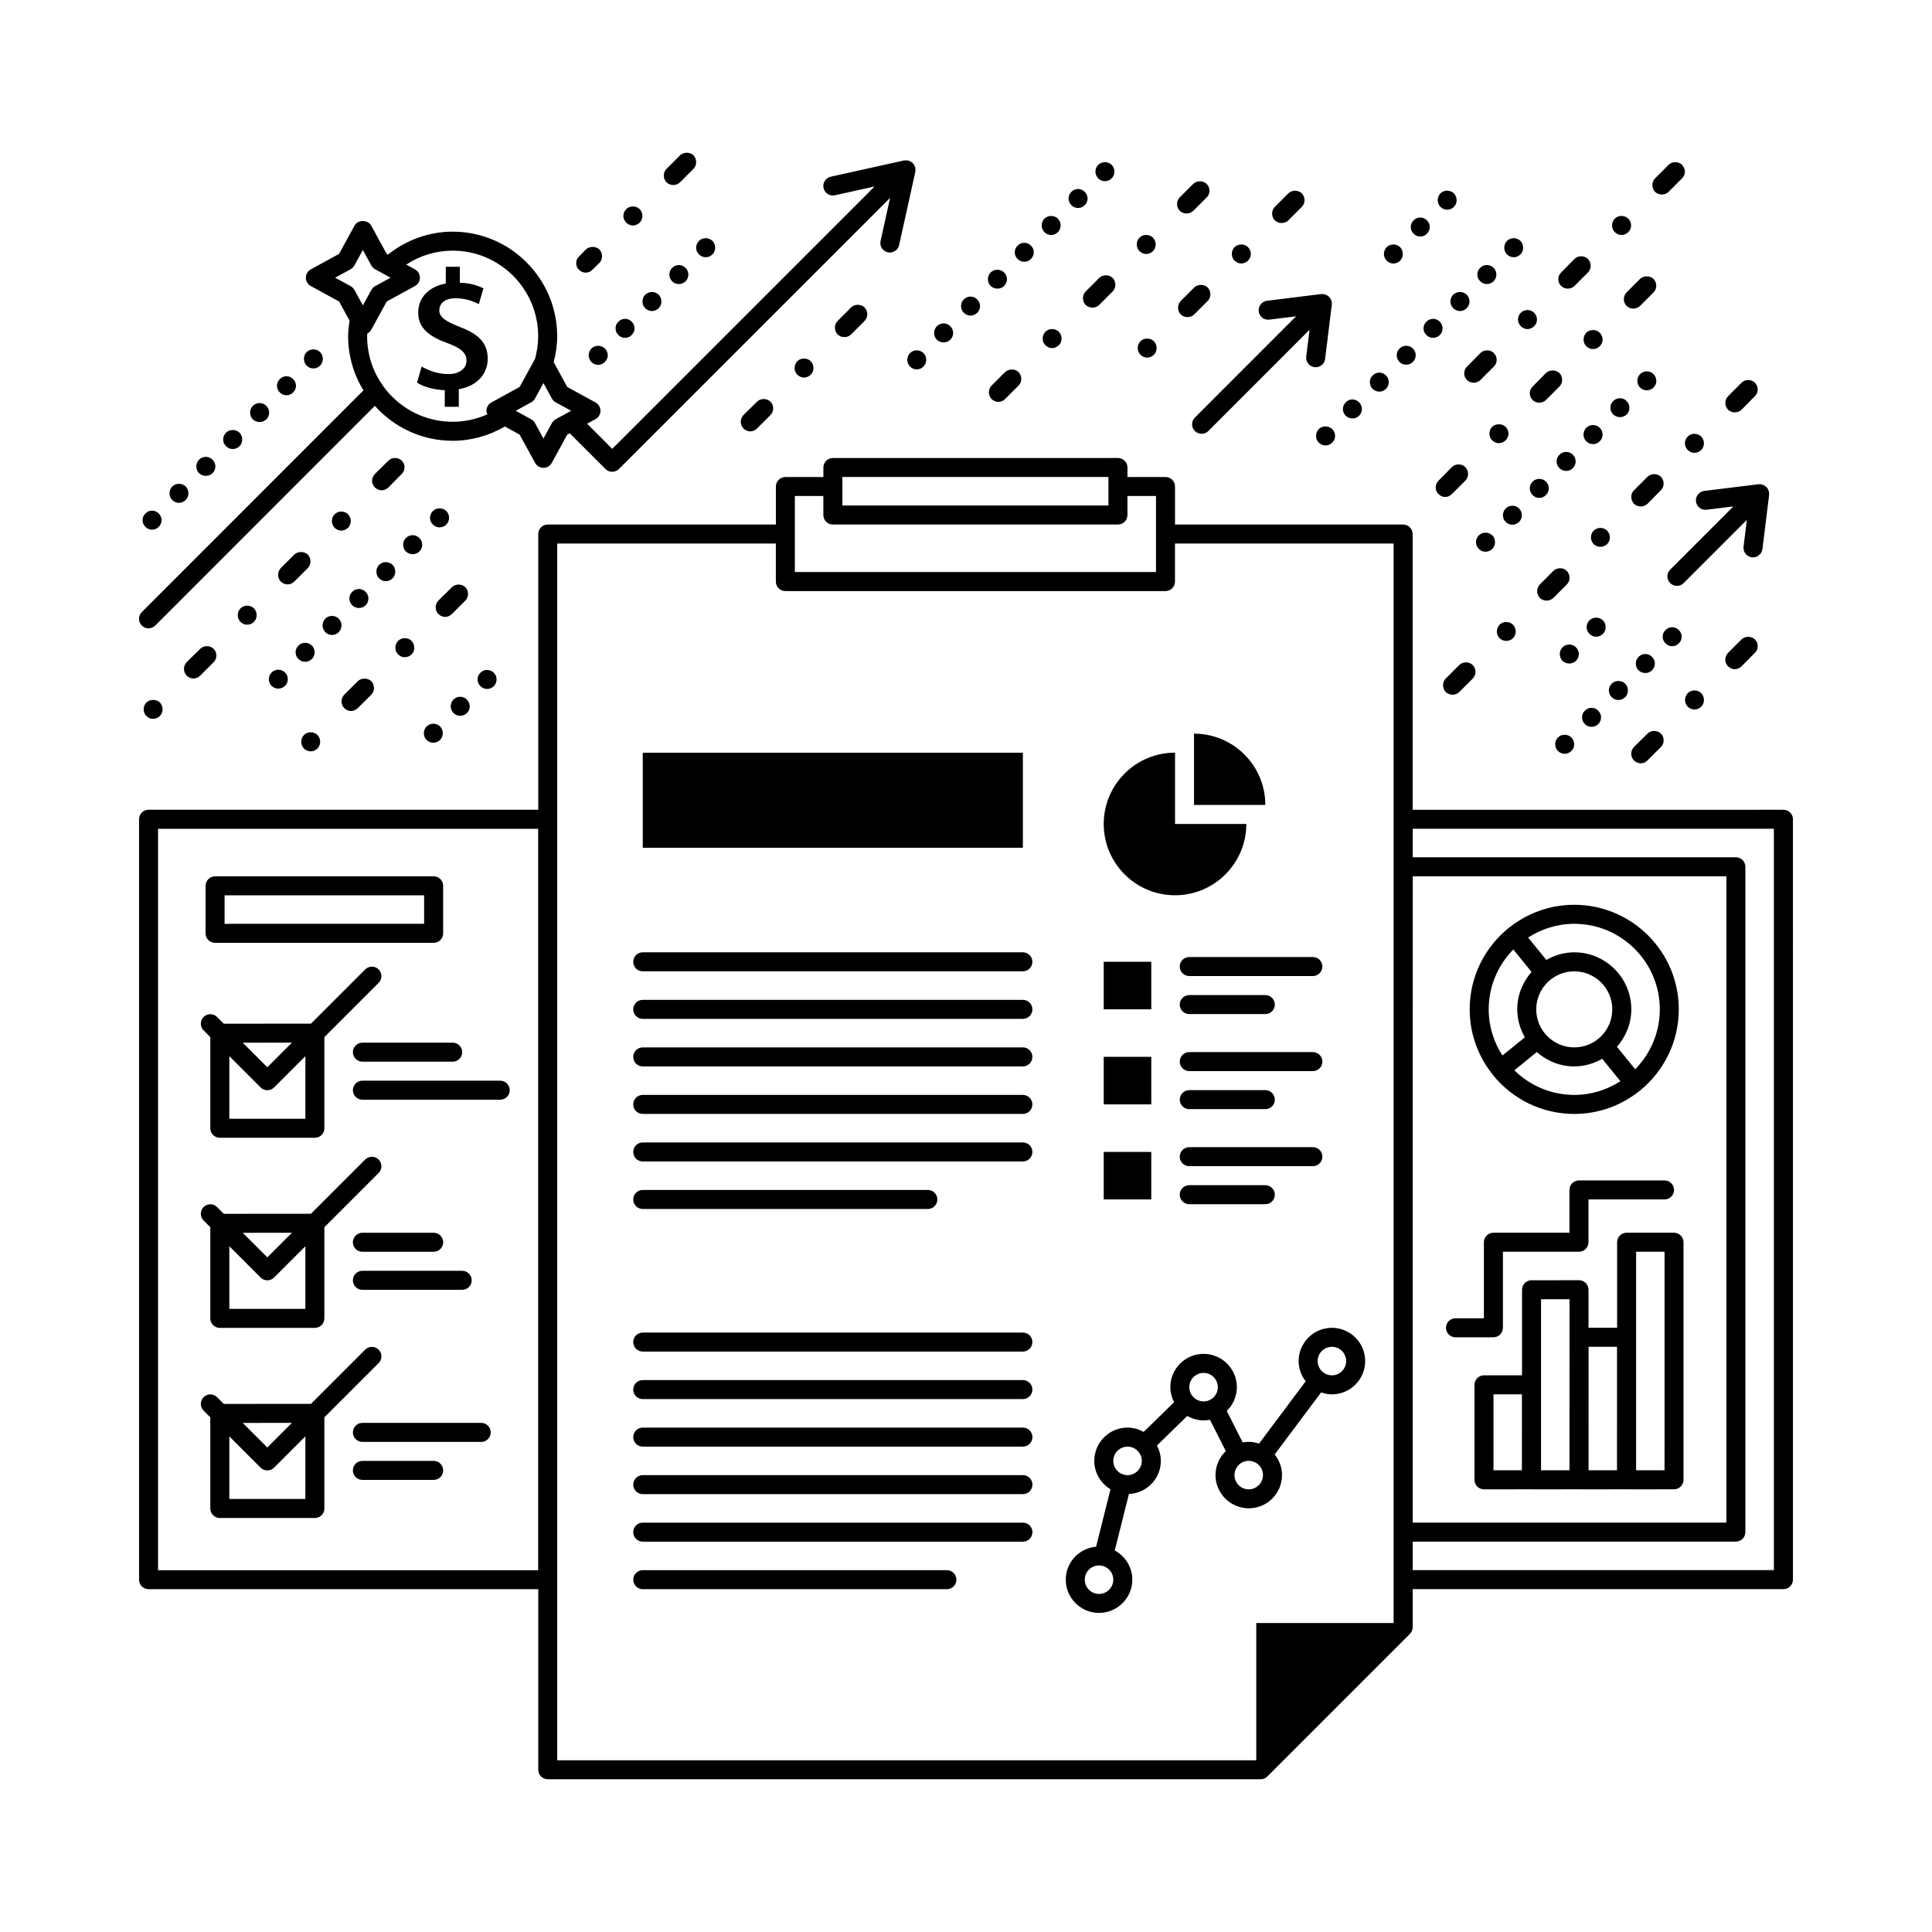 <?xml version="1.0" encoding="UTF-8"?>
<!-- Uploaded to: SVG Repo, www.svgrepo.com, Generator: SVG Repo Mixer Tools -->
<svg fill="#000000" width="800px" height="800px" version="1.1" viewBox="144 144 512 512" xmlns="http://www.w3.org/2000/svg">
 <path d="m201 393.86h57.918c1.391 0 2.519-1.129 2.519-2.519v-12.59c0-1.391-1.129-2.519-2.519-2.519l-57.918 0.004c-1.391 0-2.519 1.129-2.519 2.519v12.59c0 1.395 1.129 2.516 2.519 2.516zm2.519-12.59h52.879v7.551l-52.879 0.004zm-3.785 37.582v24.152c0 1.391 1.129 2.519 2.519 2.519h25.191c1.391 0 2.519-1.129 2.519-2.519v-24.152l14.379-14.379c0.984-0.984 0.984-2.578 0-3.562s-2.578-0.984-3.562 0l-14.367 14.367-23.109 0.012-1.785-1.785c-0.984-0.984-2.578-0.984-3.562 0s-0.984 2.578 0 3.562zm25.191 21.633h-20.152v-16.594l8.293 8.293c0.492 0.492 1.137 0.734 1.785 0.734 0.645 0 1.289-0.246 1.785-0.734l8.293-8.293zm-3.559-20.168-6.519 6.519-6.516-6.508zm18.672 10.074h36.527c1.391 0 2.519 1.129 2.519 2.519s-1.129 2.519-2.519 2.519h-36.527c-1.391 0-2.519-1.129-2.519-2.519s1.129-2.519 2.519-2.519zm0-10.074h23.93c1.391 0 2.519 1.129 2.519 2.519s-1.129 2.519-2.519 2.519h-23.93c-1.391 0-2.519-1.129-2.519-2.519s1.129-2.519 2.519-2.519zm-40.305 48.914v24.152c0 1.391 1.129 2.519 2.519 2.519h25.191c1.391 0 2.519-1.129 2.519-2.519v-24.152l14.379-14.379c0.984-0.984 0.984-2.578 0-3.562s-2.578-0.984-3.562 0l-14.367 14.367-23.109 0.012-1.785-1.785c-0.984-0.984-2.578-0.984-3.562 0s-0.984 2.578 0 3.562zm25.191 21.633h-20.152v-16.594l8.293 8.293c0.492 0.492 1.137 0.734 1.785 0.734 0.645 0 1.289-0.246 1.785-0.734l8.293-8.293zm-3.559-20.168-6.519 6.519-6.516-6.508zm16.152 2.519c0-1.391 1.129-2.519 2.519-2.519h18.895c1.391 0 2.519 1.129 2.519 2.519 0 1.391-1.129 2.519-2.519 2.519h-18.895c-1.391 0-2.519-1.121-2.519-2.519zm0 10.078c0-1.391 1.129-2.519 2.519-2.519h26.449c1.391 0 2.519 1.129 2.519 2.519 0 1.391-1.129 2.519-2.519 2.519h-26.449c-1.391 0-2.519-1.125-2.519-2.519zm-37.785 36.32v24.152c0 1.391 1.129 2.519 2.519 2.519h25.191c1.391 0 2.519-1.129 2.519-2.519v-24.152l14.379-14.379c0.984-0.984 0.984-2.578 0-3.562s-2.578-0.984-3.562 0l-14.367 14.367-23.109 0.012-1.785-1.785c-0.984-0.984-2.578-0.984-3.562 0s-0.984 2.578 0 3.562zm25.191 21.633h-20.152v-16.594l8.293 8.293c0.492 0.492 1.137 0.734 1.785 0.734 0.645 0 1.289-0.246 1.785-0.734l8.293-8.293zm-3.559-20.168-6.519 6.519-6.516-6.508zm52.68 2.519c0 1.391-1.129 2.519-2.519 2.519h-31.488c-1.391 0-2.519-1.129-2.519-2.519s1.129-2.519 2.519-2.519h31.488c1.391 0 2.519 1.129 2.519 2.519zm-12.598 10.074c0 1.391-1.129 2.519-2.519 2.519h-18.891c-1.391 0-2.519-1.129-2.519-2.519s1.129-2.519 2.519-2.519h18.895c1.391 0 2.516 1.129 2.516 2.519zm356.96-174.34c-0.473-0.473-1.113-0.734-1.785-0.734l-98.254 0.004v-73.074c0-1.391-1.129-2.519-2.519-2.519h-60.457v-10.078c0-1.391-1.129-2.519-2.519-2.519h-10.082v-2.519c0-1.391-1.129-2.519-2.519-2.519l-75.543 0.004c-1.391 0-2.519 1.129-2.519 2.519v2.519h-10.07c-1.391 0-2.519 1.129-2.519 2.519v10.078l-60.457-0.004c-1.391 0-2.519 1.129-2.519 2.519v73.066h-103.27c-1.391 0-2.519 1.129-2.519 2.519v201.52c0 1.391 1.129 2.519 2.519 2.519h103.27v47.852c0 1.391 1.129 2.519 2.519 2.519h188.91c0.672 0 1.309-0.266 1.785-0.734l37.785-37.789c0.473-0.473 0.734-1.113 0.734-1.785v-10.07l98.254-0.004c1.391 0 2.519-1.129 2.519-2.519l-0.004-201.52c0-0.672-0.266-1.309-0.738-1.777zm-331.79 200.79h-100.73v-196.48h100.73zm231.77-22.336 0.012-161.55h83.109v171.28h-83.121zm-151.15-267.38h70.512v7.559l-70.512-0.004zm-12.59 5.035h7.551v5.039c0 1.391 1.129 2.519 2.519 2.519h75.551c1.391 0 2.519-1.129 2.519-2.519v-5.039h7.562v20.152h-95.703zm-62.977 12.602h57.938v10.078c0 1.391 1.129 2.519 2.519 2.519h100.74c1.391 0 2.519-1.129 2.519-2.519v-10.078h57.938v286.08h-36.398v36.371h-185.26zm322.43 272.06-95.715 0.004v-7.559l85.637-0.004c1.391 0 2.519-1.129 2.519-2.519v-176.32c0-1.391-1.129-2.519-2.519-2.519h-85.633v-7.559l95.707-0.004zm-26.457-89.418h-12.57c-1.391 0-2.519 1.129-2.519 2.519v22.672h-7.578v-10.078c0-0.672-0.266-1.309-0.734-1.785-0.469-0.473-1.113-0.734-1.785-0.734l-12.582 0.004c-1.391 0-2.519 1.129-2.519 2.519v22.672h-10.078c-1.391 0-2.519 1.129-2.519 2.519l-0.004 25.176c0 0.672 0.266 1.309 0.734 1.785 0.469 0.473 1.113 0.734 1.785 0.734l12.57-0.004c0.012 0 0.016 0.004 0.023 0.004l12.57-0.004c0.004 0 0.016 0.004 0.023 0.004l12.574-0.004c0.004 0 0.016 0.004 0.023 0.004l12.57-0.004c1.391 0 2.519-1.129 2.519-2.519l0.004-62.957c0-0.672-0.266-1.309-0.734-1.785-0.465-0.477-1.109-0.738-1.773-0.738zm-40.32 62.957-7.531 0.004 0.004-20.137h7.535zm12.605 0-7.535 0.004v-45.328h7.547zm12.594 0-7.535 0.004 0.012-32.734h7.531zm12.598 0-7.531 0.004 0.004-57.922h7.531zm-45.348-35.246h-10.051c-1.391 0-2.519-1.129-2.519-2.519s1.129-2.519 2.519-2.519h7.527v-20.152c0-1.391 1.129-2.519 2.519-2.519h20.156v-11.34c0-1.391 1.129-2.519 2.519-2.519h22.676c1.391 0 2.519 1.129 2.519 2.519s-1.129 2.519-2.519 2.519h-20.156v11.34c0 1.391-1.129 2.519-2.519 2.519h-20.156v20.152c0.004 1.395-1.125 2.519-2.516 2.519zm-0.07-69.414c0.016 0.02 0.039 0.031 0.059 0.051 5.082 6.203 12.801 10.176 21.434 10.176 6.566 0 12.59-2.301 17.34-6.133 0.047-0.035 0.098-0.047 0.137-0.082 0.023-0.02 0.031-0.051 0.055-0.07 6.203-5.09 10.172-12.801 10.172-21.434 0-15.281-12.43-27.711-27.711-27.711-6.566 0-12.594 2.309-17.34 6.133-0.047 0.031-0.105 0.039-0.145 0.074-0.031 0.023-0.039 0.059-0.07 0.086-6.191 5.082-10.148 12.797-10.148 21.41 0 6.574 2.312 12.617 6.156 17.371 0.027 0.047 0.035 0.094 0.062 0.129zm5.625-1.336 5.949-4.84c2.66 2.336 6.106 3.805 9.922 3.805 2.699 0 5.203-0.77 7.402-2.016l4.828 5.934c-3.535 2.281-7.719 3.641-12.227 3.641-6.184-0.004-11.777-2.504-15.875-6.523zm15.871-26.23c5.559 0 10.078 4.519 10.078 10.078s-4.519 10.078-10.078 10.078c-5.559 0-10.078-4.519-10.078-10.078 0.004-5.559 4.523-10.078 10.078-10.078zm22.672 10.078c0 6.184-2.5 11.777-6.519 15.871l-4.84-5.949c2.336-2.66 3.805-6.109 3.805-9.926 0-8.332-6.781-15.113-15.113-15.113-2.707 0-5.211 0.77-7.406 2.019l-4.828-5.934c3.535-2.281 7.723-3.641 12.234-3.641 12.496 0 22.668 10.172 22.668 22.672zm-38.824-15.867 4.836 5.949c-2.336 2.66-3.797 6.106-3.797 9.922 0 2.699 0.77 5.203 2.019 7.406l-5.941 4.82c-2.281-3.531-3.641-7.719-3.641-12.234 0.004-6.172 2.5-11.77 6.523-15.863zm-129.97-26.961h-100.74v-25.191h100.74zm-103.26 30.227c0-1.391 1.129-2.519 2.519-2.519h100.74c1.391 0 2.519 1.129 2.519 2.519s-1.129 2.519-2.519 2.519h-100.74c-1.398 0-2.519-1.125-2.519-2.519zm0 12.602c0-1.391 1.129-2.519 2.519-2.519h100.74c1.391 0 2.519 1.129 2.519 2.519s-1.129 2.519-2.519 2.519h-100.74c-1.398 0-2.519-1.125-2.519-2.519zm0 12.594c0-1.391 1.129-2.519 2.519-2.519h100.74c1.391 0 2.519 1.129 2.519 2.519s-1.129 2.519-2.519 2.519h-100.74c-1.398 0-2.519-1.125-2.519-2.519zm0 12.598c0-1.391 1.129-2.519 2.519-2.519h100.74c1.391 0 2.519 1.129 2.519 2.519s-1.129 2.519-2.519 2.519l-100.74-0.004c-1.398 0-2.519-1.121-2.519-2.516zm0 12.594c0-1.391 1.129-2.519 2.519-2.519h100.74c1.391 0 2.519 1.129 2.519 2.519s-1.129 2.519-2.519 2.519h-100.74c-1.398 0-2.519-1.125-2.519-2.519zm0 12.594c0-1.391 1.129-2.519 2.519-2.519h75.555c1.391 0 2.519 1.129 2.519 2.519s-1.129 2.519-2.519 2.519h-75.555c-1.398 0-2.519-1.121-2.519-2.519zm0 37.789c0-1.391 1.129-2.519 2.519-2.519h100.74c1.391 0 2.519 1.129 2.519 2.519 0 1.391-1.129 2.519-2.519 2.519l-100.74-0.004c-1.398 0-2.519-1.121-2.519-2.516zm0 12.594c0-1.391 1.129-2.519 2.519-2.519h100.74c1.391 0 2.519 1.129 2.519 2.519 0 1.391-1.129 2.519-2.519 2.519h-100.74c-1.398 0-2.519-1.125-2.519-2.519zm105.79 25.191c0 1.391-1.129 2.519-2.519 2.519h-100.75c-1.391 0-2.519-1.129-2.519-2.519s1.129-2.519 2.519-2.519h100.75c1.391 0 2.519 1.129 2.519 2.519zm0 12.594c0 1.391-1.129 2.519-2.519 2.519h-100.75c-1.391 0-2.519-1.129-2.519-2.519s1.129-2.519 2.519-2.519h100.75c1.391 0 2.519 1.129 2.519 2.519zm-20.152 12.594c0 1.391-1.129 2.519-2.519 2.519h-80.594c-1.391 0-2.519-1.129-2.519-2.519s1.129-2.519 2.519-2.519h80.594c1.391 0.004 2.519 1.129 2.519 2.519zm20.152-37.785c0 1.391-1.129 2.519-2.519 2.519h-100.75c-1.391 0-2.519-1.129-2.519-2.519 0-1.391 1.129-2.519 2.519-2.519h100.75c1.391 0 2.519 1.129 2.519 2.519zm18.895-162.49c0-10.434 8.457-18.895 18.898-18.895v18.895h18.887c0 10.43-8.465 18.895-18.887 18.895-10.441 0-18.898-8.461-18.898-18.895zm42.824-5.039h-18.898v-18.895c10.438 0.004 18.898 8.457 18.898 18.895zm-30.223 54.16h-12.602v-12.594h12.602zm0 25.195h-12.602v-12.598h12.602zm10.066-39.051h32.758c1.391 0 2.519 1.129 2.519 2.519 0 1.391-1.129 2.519-2.519 2.519h-32.758c-1.391 0-2.519-1.129-2.519-2.519 0-1.391 1.125-2.519 2.519-2.519zm-2.519 12.598c0-1.391 1.129-2.519 2.519-2.519h20.156c1.391 0 2.519 1.129 2.519 2.519 0 1.391-1.129 2.519-2.519 2.519h-20.156c-1.395 0-2.519-1.125-2.519-2.519zm37.797 15.117c0 1.391-1.129 2.519-2.519 2.519h-32.758c-1.391 0-2.519-1.129-2.519-2.519s1.129-2.519 2.519-2.519h32.758c1.391 0 2.519 1.129 2.519 2.519zm-37.797 10.078c0-1.391 1.129-2.519 2.519-2.519h20.156c1.391 0 2.519 1.129 2.519 2.519s-1.129 2.519-2.519 2.519h-20.156c-1.395 0-2.519-1.125-2.519-2.519zm35.277 17.633h-32.758c-1.391 0-2.519-1.129-2.519-2.519s1.129-2.519 2.519-2.519h32.758c1.391 0 2.519 1.129 2.519 2.519s-1.129 2.519-2.519 2.519zm-12.602 5.039c1.391 0 2.519 1.129 2.519 2.519s-1.129 2.519-2.519 2.519h-20.156c-1.391 0-2.519-1.129-2.519-2.519s1.129-2.519 2.519-2.519zm-30.223 3.777h-12.602v-12.594h12.602zm34.648 73.047c0-2.07-0.746-3.953-1.949-5.461l12.316-16.453c0.902 0.312 1.855 0.52 2.856 0.52 4.863 0 8.816-3.953 8.816-8.816s-3.953-8.816-8.816-8.816-8.816 3.953-8.816 8.816c0 2.023 0.715 3.875 1.867 5.356l-12.363 16.516c-0.867-0.289-1.773-0.48-2.731-0.48-0.551 0-1.082 0.066-1.605 0.16l-4.219-8.34c1.648-1.602 2.676-3.836 2.676-6.309 0-4.863-3.953-8.816-8.816-8.816-4.863 0-8.816 3.953-8.816 8.816 0 1.445 0.383 2.793 1.004 3.996l-8.07 7.875c-1.27-0.715-2.711-1.152-4.266-1.152-4.863 0-8.82 3.953-8.82 8.816 0 3.203 1.734 5.984 4.297 7.527l-3.812 15.219c-4.492 0.398-8.039 4.141-8.039 8.734 0 4.863 3.953 8.816 8.816 8.816s8.82-3.953 8.82-8.816c0-3.344-1.898-6.227-4.656-7.723l3.758-14.977c4.691-0.195 8.457-4.047 8.457-8.781 0-1.473-0.398-2.836-1.039-4.055l8.047-7.848c1.285 0.73 2.746 1.18 4.328 1.18 0.574 0 1.133-0.066 1.676-0.168l4.203 8.297c-1.676 1.605-2.731 3.856-2.731 6.352 0 4.863 3.953 8.816 8.816 8.816 4.863 0 8.812-3.938 8.812-8.801zm-48.496 31.5c-2.086 0-3.777-1.699-3.777-3.777 0-2.082 1.691-3.777 3.777-3.777 2.086 0 3.785 1.699 3.785 3.777-0.004 2.078-1.699 3.777-3.785 3.777zm7.562-31.484c-2.086 0-3.785-1.699-3.785-3.777 0-2.082 1.699-3.777 3.785-3.777 2.086 0 3.777 1.699 3.777 3.777s-1.699 3.777-3.777 3.777zm16.371-23.316c0-2.082 1.691-3.777 3.777-3.777 2.086 0 3.777 1.699 3.777 3.777 0 2.082-1.691 3.777-3.777 3.777-2.082 0-3.777-1.695-3.777-3.777zm37.785-10.691c2.086 0 3.777 1.699 3.777 3.777 0 2.082-1.691 3.777-3.777 3.777-2.086 0-3.777-1.699-3.777-3.777s1.691-3.777 3.777-3.777zm-25.82 33.992c0-2.082 1.691-3.777 3.777-3.777s3.777 1.699 3.777 3.777c0 2.082-1.691 3.777-3.777 3.777-2.082 0.004-3.777-1.695-3.777-3.777zm-287.79-224.4c0.645 0 1.289-0.246 1.785-0.734l58.199-58.219c5.078 5.668 12.426 9.254 20.609 9.254 4.906 0 9.645-1.344 13.844-3.785l3.914 2.144 4.102 7.496c0.438 0.812 1.289 1.309 2.207 1.309s1.77-0.504 2.207-1.309l4.102-7.496 0.648-0.359 9.48 9.48c0.473 0.473 1.113 0.734 1.785 0.734s1.309-0.266 1.785-0.734l71.859-71.852-2.523 11.418c-0.301 1.359 0.559 2.707 1.914 3.004 0.18 0.039 0.367 0.059 0.543 0.059 1.152 0 2.195-0.801 2.457-1.977l4.297-19.406v-0.047c0.035-0.16 0.012-0.328 0.012-0.5s0.023-0.336-0.012-0.5v-0.047c-0.023-0.121-0.102-0.211-0.145-0.324-0.07-0.188-0.125-0.371-0.238-0.535-0.09-0.133-0.211-0.227-0.316-0.336-0.117-0.121-0.223-0.246-0.363-0.344-0.172-0.117-0.363-0.176-0.559-0.246-0.105-0.035-0.188-0.105-0.297-0.133h-0.039c-0.172-0.035-0.352-0.016-0.535-0.012-0.16 0-0.324-0.02-0.48 0.012h-0.035l-19.402 4.301c-1.359 0.301-2.215 1.648-1.914 3.004 0.262 1.176 1.301 1.977 2.457 1.977 0.18 0 0.363-0.02 0.543-0.059l10.531-2.328-69.535 69.535-6.66-6.66 2.238-1.223c0.812-0.438 1.309-1.289 1.309-2.207 0-0.918-0.504-1.77-1.309-2.207l-7.492-4.102-3.594-6.566c0.574-2.246 0.922-4.551 0.922-6.887 0-15.281-12.43-27.711-27.703-27.711-6.281 0-12.262 2.207-17.145 6.082l-0.336-0.188-4.098-7.496c-0.887-1.617-3.535-1.617-4.422 0l-4.098 7.496-7.492 4.098c-0.805 0.441-1.309 1.289-1.309 2.211 0 0.922 0.504 1.77 1.309 2.207l7.496 4.102 2.777 5.066c-0.207 1.367-0.383 2.746-0.383 4.125 0 5.266 1.5 10.172 4.062 14.367l-58.738 58.75c-0.984 0.984-0.984 2.578 0 3.562 0.492 0.488 1.137 0.734 1.777 0.734zm112.01-57.648-4.102 2.246c-0.422 0.23-0.77 0.578-1.004 1.004l-2.242 4.102-2.242-4.102c-0.23-0.422-0.578-0.77-1.004-1.004l-4.102-2.246 4.102-2.242c0.422-0.23 0.77-0.578 1.004-1.004l2.242-4.102 2.242 4.102c0.23 0.422 0.578 0.77 1.004 1.004zm-31.414-42.438c12.5 0 22.668 10.172 22.668 22.672 0 2.047-0.301 4.062-0.836 6.012l-4.074 7.441-7.492 4.102c-0.812 0.438-1.309 1.289-1.309 2.207 0 0.332 0.133 0.637 0.258 0.938-2.883 1.285-6 1.977-9.211 1.977-12.5 0-22.672-10.172-22.672-22.672 0-0.242 0.059-0.48 0.066-0.719 0.418-0.227 0.785-0.551 1.023-0.984l4.102-7.492 7.496-4.102c0.805-0.441 1.309-1.289 1.309-2.207 0-0.922-0.504-1.77-1.309-2.211l-2.324-1.27c3.641-2.375 7.887-3.691 12.305-3.691zm-31.141 7.164 4.102-2.238c0.422-0.23 0.77-0.578 1.004-1.004l2.242-4.102 2.242 4.102c0.23 0.422 0.578 0.77 1.004 1.004l4.102 2.238-4.102 2.246c-0.418 0.23-0.766 0.578-0.996 1.004l-2.242 4.098-2.242-4.098c-0.23-0.422-0.578-0.77-0.996-1.004zm244.76 8.93c-0.172-1.379 0.812-2.641 2.191-2.812l14.367-1.777c0.055-0.004 0.105 0.016 0.156 0.012 0.105-0.004 0.203-0.004 0.309 0 0.055 0.004 0.102-0.016 0.156-0.012 0.051 0.004 0.098 0.039 0.141 0.051 0.141 0.023 0.277 0.051 0.406 0.102 0.086 0.031 0.156 0.074 0.238 0.109 0.09 0.047 0.176 0.086 0.258 0.137 0.117 0.082 0.227 0.156 0.328 0.258 0.031 0.023 0.07 0.035 0.102 0.066 0.035 0.035 0.051 0.09 0.086 0.125 0.07 0.082 0.133 0.156 0.191 0.242 0.07 0.105 0.133 0.211 0.188 0.324 0.047 0.098 0.09 0.18 0.121 0.277 0.035 0.105 0.055 0.207 0.074 0.316 0.012 0.066 0.055 0.117 0.059 0.188 0.004 0.051-0.016 0.102-0.012 0.152 0.004 0.105 0.004 0.211 0 0.316 0 0.051 0.02 0.098 0.012 0.145l-1.773 14.375c-0.156 1.273-1.246 2.211-2.5 2.211-0.105 0-0.207-0.004-0.312-0.02-1.379-0.172-2.363-1.426-2.191-2.805l0.875-7.109-26.82 26.832c-0.492 0.492-1.137 0.734-1.785 0.734-0.645 0-1.289-0.246-1.785-0.734-0.984-0.984-0.984-2.578 0-3.562l26.824-26.832-7.098 0.875c-0.105 0.016-0.211 0.02-0.312 0.02-1.254 0.008-2.336-0.93-2.492-2.203zm118.08 47.578 14.375-1.773c0.051-0.004 0.102 0.016 0.152 0.012 0.105-0.004 0.211-0.004 0.316 0 0.051 0 0.098-0.016 0.145-0.012 0.059 0.004 0.105 0.047 0.168 0.055 0.117 0.023 0.223 0.047 0.332 0.086 0.102 0.035 0.188 0.074 0.281 0.121 0.105 0.051 0.207 0.105 0.309 0.176 0.086 0.055 0.16 0.117 0.238 0.188 0.047 0.039 0.105 0.055 0.145 0.098 0.035 0.035 0.051 0.086 0.086 0.125 0.082 0.086 0.141 0.176 0.211 0.277 0.059 0.09 0.105 0.176 0.156 0.273 0.047 0.102 0.098 0.191 0.133 0.293 0.035 0.105 0.055 0.211 0.082 0.328 0.012 0.059 0.051 0.109 0.059 0.176 0.004 0.051-0.016 0.098-0.012 0.145 0.004 0.105 0.004 0.211 0 0.316 0 0.051 0.02 0.102 0.012 0.152l-1.777 14.367c-0.156 1.273-1.246 2.207-2.5 2.207-0.105 0-0.207-0.004-0.312-0.02-1.379-0.172-2.363-1.426-2.191-2.812l0.875-7.098-16.75 16.75c-0.492 0.492-1.137 0.734-1.785 0.734-0.645 0-1.289-0.246-1.785-0.734-0.984-0.984-0.984-2.578 0-3.562l16.75-16.758-7.109 0.875c-0.105 0.016-0.207 0.02-0.312 0.02-1.254 0-2.336-0.938-2.5-2.211-0.152-1.367 0.828-2.625 2.211-2.793zm-345.2-4.492-3.527 3.578c-0.504 0.453-1.109 0.754-1.812 0.754-0.656 0-1.258-0.301-1.762-0.754-0.453-0.504-0.754-1.109-0.754-1.762 0-0.707 0.301-1.309 0.754-1.812l3.578-3.527c0.957-0.957 2.621-0.957 3.527 0 0.504 0.453 0.754 1.059 0.754 1.762-0.004 0.652-0.254 1.305-0.758 1.762zm-49.828 46.348c0.957 0.957 0.957 2.57 0 3.527l-3.578 3.578c-0.453 0.453-1.109 0.754-1.762 0.754-0.707 0-1.309-0.301-1.812-0.754-0.957-1.008-0.957-2.57 0-3.578l3.578-3.527c0.953-0.957 2.617-0.957 3.574 0zm10.68-10.73c0.453 0.504 0.707 1.109 0.707 1.812 0 0.656-0.25 1.309-0.707 1.762-0.504 0.504-1.109 0.754-1.812 0.754-0.656 0-1.258-0.25-1.762-0.754-0.957-0.957-0.957-2.57 0-3.578 0.957-0.953 2.617-0.953 3.574 0.004zm24.941-21.359c-0.504 0.453-1.109 0.754-1.812 0.754-0.656 0-1.309-0.301-1.762-0.754-0.957-1.008-0.957-2.57 0-3.578 0.957-0.957 2.621-0.957 3.578 0 0.453 0.504 0.707 1.109 0.707 1.812-0.008 0.656-0.258 1.309-0.711 1.766zm-49.879 46.297c0.957 1.008 0.957 2.621 0 3.578-0.504 0.504-1.109 0.754-1.762 0.754-0.707 0-1.309-0.25-1.812-0.754-0.957-0.957-0.957-2.57 0-3.578 0.953-0.906 2.617-0.906 3.574 0zm35.621-32.039c-0.504 0.453-1.109 0.754-1.762 0.754-0.707 0-1.309-0.301-1.812-0.754-0.453-0.453-0.707-1.109-0.707-1.762 0-0.707 0.25-1.309 0.707-1.812l3.578-3.578c0.957-0.906 2.621-0.906 3.578 0 0.453 0.504 0.707 1.16 0.707 1.812 0 0.656-0.25 1.309-0.707 1.762zm2.566 44.234c-0.957-0.957-0.957-2.57 0-3.578 0.957-0.957 2.621-0.957 3.578 0 0.957 1.008 0.957 2.621 0 3.578-0.504 0.504-1.109 0.754-1.762 0.754-0.707 0-1.312-0.25-1.816-0.754zm24.941-24.941c-0.957-0.957-0.957-2.57 0-3.578 0.957-0.957 2.621-0.957 3.578 0 0.453 0.504 0.707 1.109 0.707 1.812 0.051 0.656-0.25 1.309-0.707 1.762-0.504 0.504-1.109 0.754-1.812 0.754-0.66 0.008-1.262-0.246-1.766-0.75zm12.492-9.926c-0.707 0-1.309-0.301-1.812-0.754-0.957-1.008-0.957-2.57 0-3.578l3.578-3.527c0.957-0.957 2.621-0.957 3.578 0 0.453 0.453 0.707 1.059 0.707 1.762 0 0.656-0.25 1.309-0.707 1.762l-3.578 3.578c-0.504 0.457-1.109 0.758-1.766 0.758zm-26.75 24.184c-0.957-1.008-0.957-2.57 0-3.578l3.578-3.578c0.957-0.906 2.621-0.906 3.578 0 0.957 1.008 0.957 2.621 0 3.578l-3.578 3.578c-0.504 0.453-1.109 0.754-1.762 0.754-0.711 0.004-1.312-0.301-1.816-0.754zm19.898-41.512c-0.453 0.453-1.109 0.707-1.762 0.707-0.656 0-1.309-0.25-1.812-0.707-0.957-1.008-0.957-2.621 0-3.578 1.008-1.008 2.621-1.008 3.578 0 1.004 0.957 1.004 2.57-0.004 3.578zm-17.785 14.258c-1.008-1.008-1.008-2.621 0-3.578 0.957-1.008 2.57-1.008 3.527 0 1.008 0.957 1.008 2.57 0 3.578-0.453 0.453-1.109 0.707-1.762 0.707-0.656-0.004-1.312-0.254-1.766-0.707zm-17.832 17.785c1.008 1.008 1.008 2.57 0 3.578-0.504 0.453-1.109 0.707-1.762 0.707-0.656 0-1.309-0.25-1.762-0.707-1.008-1.008-1.008-2.57 0-3.578 0.953-0.961 2.566-0.961 3.523 0zm3.574-3.578c-1.008-0.957-1.008-2.57 0-3.527 0.957-1.008 2.57-1.008 3.578 0 0.957 0.957 0.957 2.57 0 3.527-0.504 0.504-1.16 0.754-1.812 0.754-0.656 0-1.262-0.25-1.766-0.754zm10.684-10.68c0.957 1.008 0.957 2.57 0 3.578-0.504 0.504-1.16 0.754-1.762 0.754-0.656 0-1.309-0.25-1.812-0.754-0.957-1.008-0.957-2.57 0-3.578 1.004-0.957 2.566-0.957 3.574 0zm14.258-14.258c0.957 1.008 0.957 2.57 0 3.578-0.504 0.504-1.16 0.754-1.812 0.754-0.605 0-1.258-0.25-1.762-0.754-0.957-1.008-0.957-2.57 0-3.578 1.004-0.957 2.566-0.957 3.574 0zm12.441-9.926c-0.605 0-1.258-0.25-1.762-0.754-1.008-0.957-1.008-2.57 0-3.578 1.008-0.957 2.57-0.957 3.578 0 0.957 1.008 0.957 2.621 0 3.578-0.504 0.5-1.16 0.754-1.816 0.754zm3.731 49.223c-1.008-1.008-1.008-2.57-0.051-3.578 1.008-1.008 2.621-1.008 3.578 0 1.008 1.008 1.008 2.57 0 3.578-0.504 0.453-1.109 0.707-1.762 0.707-0.656-0.004-1.312-0.254-1.766-0.707zm-7.156 3.523c1.008-0.957 2.57-0.957 3.578 0 0.957 1.008 0.957 2.621 0 3.578-0.504 0.504-1.16 0.754-1.812 0.754-0.605 0-1.258-0.25-1.762-0.754-0.961-0.957-0.961-2.57-0.004-3.578zm17.836-14.207c0.957 0.957 0.957 2.57 0 3.527-0.504 0.504-1.16 0.754-1.812 0.754-0.605 0-1.258-0.25-1.762-0.754-1.008-0.957-1.008-2.57 0-3.527 0.953-1.008 2.566-1.008 3.574 0zm-63.883-67.156c-0.957-1.008-0.957-2.621 0-3.578 1.008-1.008 2.621-1.008 3.578 0 1.008 0.957 1.008 2.57 0 3.578-0.504 0.453-1.16 0.707-1.762 0.707-0.656 0-1.312-0.254-1.816-0.707zm16.02-13.504c-0.605 0-1.258-0.25-1.762-0.754-0.957-1.008-0.957-2.57 0-3.578 1.008-0.957 2.57-0.957 3.578 0 0.957 1.008 0.957 2.57 0 3.578-0.504 0.504-1.16 0.754-1.816 0.754zm-23.125 20.605c-1.008-0.957-1.008-2.57 0-3.578 0.957-0.957 2.57-0.957 3.578 0 0.957 1.008 0.957 2.621 0 3.578-0.504 0.504-1.16 0.754-1.812 0.754-0.656 0.004-1.262-0.25-1.766-0.754zm14.258-14.258c-1.008-0.957-1.008-2.57 0-3.527 0.957-1.008 2.57-1.008 3.527 0 1.008 0.957 1.008 2.57 0 3.527-0.453 0.504-1.109 0.754-1.762 0.754-0.656 0.004-1.309-0.25-1.766-0.754zm-21.41 21.414c-0.957-1.008-0.957-2.621 0-3.578 1.008-1.008 2.621-1.008 3.578 0 1.008 0.957 1.008 2.57 0 3.578-0.504 0.453-1.109 0.707-1.762 0.707-0.656 0-1.312-0.254-1.816-0.707zm-7.106 7.102c-0.957-0.957-0.957-2.57 0-3.578 1.008-0.957 2.57-0.957 3.578 0 0.957 1.008 0.957 2.621 0 3.578-0.504 0.504-1.16 0.754-1.812 0.754-0.605 0.004-1.262-0.25-1.766-0.754zm-7.102 7.106c-1.008-0.957-1.008-2.57 0-3.527 0.957-1.008 2.57-1.008 3.527 0 1.008 0.957 1.008 2.57 0 3.527-0.453 0.504-1.109 0.754-1.762 0.754-0.656 0.004-1.312-0.25-1.766-0.754zm138.09-91.289c-0.453-0.504-0.707-1.109-0.707-1.812 0-0.656 0.25-1.309 0.707-1.762l3.578-3.578c0.957-0.906 2.621-0.957 3.578 0 0.453 0.504 0.707 1.109 0.707 1.812 0 0.656-0.25 1.309-0.707 1.762l-3.578 3.578c-0.453 0.453-1.109 0.707-1.762 0.707-0.707-0.004-1.312-0.254-1.816-0.707zm-10.68 10.68c-0.453-0.504-0.754-1.109-0.754-1.762 0-0.707 0.301-1.309 0.754-1.812 0.957-0.957 2.621-0.957 3.578 0 0.957 1.008 0.957 2.57 0 3.578-0.504 0.453-1.109 0.754-1.812 0.754-0.66-0.004-1.262-0.305-1.766-0.758zm-12.496 12.496c-0.504-0.453-0.754-1.109-0.754-1.762 0-0.656 0.25-1.309 0.754-1.762l1.812-1.863c0.957-0.906 2.621-0.906 3.578 0 0.453 0.504 0.707 1.109 0.707 1.812 0 0.656-0.25 1.309-0.707 1.762l-1.863 1.812c-0.453 0.504-1.059 0.754-1.762 0.754-0.656 0-1.312-0.25-1.766-0.754zm28.215-0.504c1.008 0.957 1.008 2.57 0 3.578-0.504 0.453-1.109 0.707-1.762 0.707-0.656 0-1.309-0.25-1.762-0.707-1.008-1.008-1.008-2.621 0-3.578 0.953-1.008 2.566-1.008 3.523 0zm-10.684 10.68c-0.957-0.957-0.957-2.57 0-3.578 1.008-0.957 2.57-0.957 3.578 0 0.957 1.008 0.957 2.621 0 3.578-0.504 0.504-1.16 0.754-1.812 0.754-0.605 0-1.262-0.25-1.766-0.754zm-7.102 7.102c-1.008-0.957-1.008-2.57 0-3.527 0.957-1.008 2.57-1.008 3.527 0 1.008 0.957 1.008 2.57 0 3.527-0.453 0.504-1.109 0.754-1.762 0.754-0.656 0.004-1.312-0.25-1.766-0.754zm21.359-24.938c0.957-0.957 2.57-0.957 3.578 0 0.957 1.008 0.957 2.621 0 3.578-0.504 0.504-1.16 0.754-1.812 0.754-0.605 0-1.258-0.25-1.762-0.754-1.008-0.957-1.008-2.57-0.004-3.578zm-24.938 28.516c1.008 1.008 1.008 2.57 0 3.578-0.504 0.504-1.16 0.754-1.762 0.754-0.656 0-1.309-0.25-1.812-0.754-0.957-1.008-0.957-2.57 0-3.578 1.004-0.957 2.566-0.957 3.574 0zm102.22-16.574c-0.957-1.008-0.957-2.57 0-3.578 1.008-0.957 2.57-0.957 3.578 0 1.008 1.008 1.008 2.57 0 3.578-0.504 0.504-1.109 0.707-1.762 0.707-0.656-0.004-1.312-0.203-1.816-0.707zm14.258-14.258c-0.957-1.008-0.957-2.57 0-3.578 1.008-0.957 2.57-0.957 3.578 0 0.957 1.008 0.957 2.57 0 3.578-0.504 0.504-1.16 0.754-1.812 0.754-0.605 0-1.262-0.25-1.766-0.754zm7.156-7.156c-1.008-0.957-1.008-2.57 0-3.527 0.957-1.008 2.57-1.008 3.527 0 1.008 0.957 1.008 2.57 0 3.527-0.453 0.504-1.109 0.754-1.762 0.754-0.66 0.004-1.312-0.25-1.766-0.754zm7.102-7.102c-0.957-0.957-1.008-2.57 0-3.578 1.008-0.957 2.57-0.957 3.578 0 0.957 1.008 0.957 2.621 0 3.578-0.504 0.504-1.16 0.754-1.812 0.754-0.605 0-1.262-0.25-1.766-0.754zm-21.359 21.359c-1.008-0.957-1.008-2.57 0-3.527 0.957-1.008 2.57-1.008 3.527 0 1.008 0.957 1.008 2.57 0 3.527-0.453 0.504-1.109 0.754-1.762 0.754-0.66 0.004-1.312-0.25-1.766-0.754zm-28.516 24.941c1.008-0.957 2.57-0.957 3.578 0 0.957 1.008 0.957 2.621 0 3.578-0.504 0.504-1.16 0.754-1.812 0.754-0.605 0-1.258-0.25-1.762-0.754-0.961-0.961-0.961-2.57-0.004-3.578zm14.258-10.684c-0.957-0.957-1.008-2.57 0-3.527 0.957-1.008 2.57-1.008 3.578 0 0.957 0.957 0.957 2.57 0 3.527-0.504 0.504-1.16 0.754-1.812 0.754-0.609 0.004-1.262-0.25-1.766-0.754zm-7.156 7.156c-0.957-1.008-0.957-2.57 0-3.578 1.008-1.008 2.621-1.008 3.578 0 1.008 1.008 1.008 2.57 0 3.578-0.504 0.453-1.109 0.707-1.762 0.707-0.656-0.004-1.312-0.254-1.816-0.707zm136.84-11.941c1.008-0.957 2.621-0.957 3.578 0 1.008 1.008 1.008 2.57 0 3.578-0.504 0.504-1.109 0.754-1.762 0.754-0.656 0-1.309-0.25-1.812-0.754-0.961-1.008-0.961-2.57-0.004-3.578zm7.152-3.578c-1.008-0.957-1.008-2.57 0-3.527 0.957-1.008 2.57-1.008 3.578 0 0.957 0.957 0.957 2.57 0 3.527-0.504 0.504-1.16 0.754-1.812 0.754-0.656 0.004-1.262-0.25-1.766-0.754zm-14.258 10.734c1.008-1.008 2.57-1.008 3.578 0 0.957 0.957 0.957 2.57 0 3.527-0.504 0.504-1.16 0.754-1.812 0.754-0.605 0-1.258-0.25-1.762-0.754-1.012-0.961-1.012-2.57-0.004-3.527zm-21.359 24.938c-1.008-1.008-1.008-2.57 0-3.578 0.957-1.008 2.57-1.008 3.527 0 1.008 1.008 1.008 2.57 0 3.578-0.453 0.453-1.109 0.707-1.762 0.707-0.656-0.004-1.312-0.254-1.766-0.707zm42.723-42.773c-0.957-0.957-0.957-2.57 0-3.578 1.008-0.957 2.57-0.957 3.578 0 0.957 1.008 0.957 2.621 0 3.578-0.504 0.504-1.16 0.754-1.762 0.754-0.656 0-1.312-0.25-1.816-0.754zm-35.621 35.617c-0.957-0.957-0.957-2.57 0-3.527 1.008-1.008 2.57-1.008 3.578 0 0.957 0.957 0.957 2.57 0 3.527-0.504 0.504-1.16 0.754-1.762 0.754-0.656 0.004-1.312-0.25-1.816-0.754zm7.156-10.68c0.957-0.957 2.57-0.957 3.527 0 1.008 1.008 1.008 2.57 0 3.578-0.504 0.504-1.109 0.707-1.762 0.707-0.656 0-1.309-0.203-1.762-0.707-1.012-1.008-1.012-2.57-0.004-3.578zm-17.836 21.363c1.008 1.008 1.008 2.621 0 3.578-0.504 0.504-1.16 0.754-1.762 0.754-0.656 0-1.309-0.25-1.812-0.754-0.957-0.957-0.957-2.57 0-3.578 1.004-0.957 2.566-0.957 3.574 0zm14.41-44.637c-0.957-1.008-0.957-2.57 0-3.578 1.008-0.957 2.57-0.957 3.578 0 0.957 1.008 0.957 2.57 0 3.578-0.504 0.504-1.16 0.754-1.812 0.754-0.609 0-1.262-0.254-1.766-0.754zm7.152-7.156c-1.008-0.957-1.008-2.57 0-3.527 0.957-1.008 2.57-1.008 3.527 0 1.008 0.957 1.008 2.57 0 3.527-0.453 0.504-1.109 0.754-1.762 0.754-0.656 0.004-1.312-0.25-1.766-0.754zm7.106-7.102c-0.957-0.957-0.957-2.57 0-3.578 0.957-0.957 2.57-0.957 3.578 0 0.957 1.008 0.957 2.621 0 3.578-0.504 0.504-1.16 0.754-1.812 0.754-0.609 0-1.262-0.254-1.766-0.754zm46.199 6.699c-0.957-1.008-0.957-2.57 0-3.578 0.957-0.957 2.621-0.957 3.578 0 0.504 0.504 0.754 1.109 0.754 1.762 0 0.707-0.25 1.309-0.754 1.812-0.453 0.453-1.109 0.754-1.762 0.754-0.707 0.004-1.312-0.297-1.816-0.75zm-14.207 14.258c-0.504-0.504-0.754-1.109-0.754-1.812 0-0.656 0.25-1.258 0.754-1.762l3.527-3.578c0.957-0.957 2.621-0.957 3.578 0 0.957 1.008 0.957 2.621 0 3.578l-3.578 3.578c-0.453 0.453-1.109 0.707-1.762 0.707-0.707-0.008-1.312-0.258-1.766-0.711zm-10.684 7.102c0.906-0.957 2.57-0.957 3.527 0 0.453 0.504 0.754 1.109 0.754 1.762 0 0.707-0.25 1.309-0.754 1.812-0.453 0.453-1.109 0.754-1.762 0.754-0.656 0-1.309-0.301-1.762-0.754-0.504-0.504-0.754-1.109-0.754-1.812-0.004-0.652 0.25-1.258 0.75-1.762zm-7.152 10.684c1.008 1.008 1.008 2.621 0 3.578l-3.578 3.578c-0.453 0.453-1.109 0.707-1.762 0.707-0.656 0-1.309-0.25-1.762-0.707-0.504-0.504-0.754-1.109-0.754-1.762 0-0.707 0.25-1.309 0.754-1.812l3.527-3.578c0.953-0.961 2.617-0.961 3.574-0.004zm42.723-42.723c-0.453-0.504-0.707-1.109-0.707-1.812 0-0.656 0.25-1.309 0.707-1.762l3.578-3.578c0.957-0.957 2.621-0.957 3.578 0 0.453 0.504 0.754 1.109 0.754 1.812 0 0.656-0.301 1.309-0.754 1.762l-3.578 3.578c-0.453 0.453-1.109 0.707-1.762 0.707-0.707-0.004-1.312-0.254-1.816-0.707zm-118.55 25.34c0.453 0.504 0.707 1.109 0.707 1.812 0 0.656-0.25 1.309-0.707 1.762l-3.578 3.578c-0.453 0.453-1.109 0.707-1.762 0.707-0.707 0-1.309-0.25-1.812-0.707-0.453-0.504-0.707-1.109-0.707-1.812 0-0.656 0.25-1.258 0.707-1.762l3.578-3.578c0.957-0.906 2.617-0.906 3.574 0zm-14.258 14.258c0.957 1.008 0.957 2.621 0 3.578-0.504 0.453-1.109 0.754-1.762 0.754-0.707 0-1.309-0.301-1.812-0.754-0.957-1.008-0.957-2.57 0-3.578 0.957-0.957 2.617-0.957 3.574 0zm32.043-32.043c-0.957-1.008-0.957-2.57 0-3.578l3.578-3.578c0.957-0.906 2.621-0.957 3.578 0 0.957 1.008 0.957 2.621 0 3.578l-3.578 3.578c-0.453 0.453-1.109 0.707-1.762 0.707-0.707 0-1.312-0.254-1.816-0.707zm-10.68 10.684c-0.957-1.008-0.957-2.57 0-3.578 0.957-0.957 2.621-0.957 3.578 0 0.453 0.504 0.754 1.109 0.754 1.762 0 0.707-0.301 1.309-0.754 1.812-0.504 0.453-1.109 0.754-1.812 0.754-0.656 0.004-1.262-0.297-1.766-0.75zm-46.551 18.84c0.957 1.008 0.957 2.621 0 3.578-0.504 0.453-1.109 0.754-1.762 0.754-0.707 0-1.309-0.301-1.812-0.754-0.957-0.957-0.957-2.57 0-3.578 0.953-0.957 2.613-0.957 3.574 0zm-14.258 10.68c0.957-0.906 2.621-0.906 3.578 0 0.957 1.008 0.957 2.621 0 3.578l-3.578 3.578c-0.453 0.453-1.109 0.754-1.762 0.754-0.656 0-1.309-0.301-1.812-0.754-0.957-1.008-0.957-2.57 0-3.578zm46.297-42.723c-0.957-1.008-0.957-2.57 0-3.578l3.578-3.578c0.957-0.906 2.621-0.906 3.578 0.051 0.957 0.957 0.957 2.57 0 3.527l-3.578 3.578c-0.504 0.453-1.109 0.707-1.762 0.707-0.707 0-1.312-0.254-1.816-0.707zm-10.68 10.684c-0.957-1.008-0.957-2.57 0-3.578 0.957-0.957 2.621-0.957 3.578 0 0.957 1.008 0.957 2.57 0 3.578-0.453 0.453-1.109 0.754-1.762 0.754-0.707 0-1.312-0.301-1.816-0.754zm-7.102 7.102c0.957 1.008 0.957 2.621 0 3.578l-3.578 3.578c-0.453 0.453-1.109 0.707-1.762 0.707-0.707 0-1.309-0.25-1.812-0.707-0.957-1.008-0.957-2.57 0-3.578l3.578-3.578c0.953-0.906 2.613-0.957 3.574 0zm125.5 14.512c0.957-0.957 2.621-0.957 3.578 0 1.008 1.008 1.008 2.621 0 3.578-0.453 0.453-1.109 0.754-1.762 0.754-0.707 0-1.309-0.301-1.812-0.754-0.453-0.453-0.707-1.109-0.707-1.762 0-0.711 0.25-1.312 0.703-1.816zm-14.207 14.258 3.527-3.578c0.957-0.906 2.621-0.906 3.578 0 0.957 1.008 0.957 2.621 0 3.578l-3.578 3.578c-0.453 0.453-1.109 0.707-1.762 0.707-0.656 0-1.309-0.25-1.762-0.707-1.012-1.012-1.012-2.57-0.004-3.578zm-21.41 28.516c-0.453 0.453-1.109 0.754-1.762 0.754-0.656 0-1.309-0.301-1.762-0.754-1.008-1.008-1.008-2.57 0-3.578l3.527-3.578c0.957-0.957 2.621-0.957 3.578 0 0.957 1.008 0.957 2.621 0 3.578zm10.68-17.836c0.957-0.906 2.621-0.906 3.578 0 1.008 1.008 1.008 2.621 0 3.578-0.453 0.453-1.109 0.754-1.762 0.754-0.707 0-1.309-0.301-1.812-0.754-0.961-0.957-0.961-2.57-0.004-3.578zm35.621-35.621 3.578-3.578c0.957-0.906 2.621-0.906 3.578 0 0.957 1.008 0.957 2.621 0 3.578l-3.578 3.578c-0.453 0.453-1.109 0.707-1.762 0.707-0.656 0-1.309-0.25-1.812-0.707-0.965-1.008-0.965-2.57-0.004-3.578zm-3.527 32.348c-1.008-1.008-1.008-2.57 0-3.578 0.957-0.957 2.57-1.008 3.527 0 1.008 1.008 1.008 2.57 0.051 3.578-0.504 0.453-1.16 0.707-1.812 0.707-0.66-0.004-1.262-0.254-1.766-0.707zm-17.836 21.359c-0.504 0.504-1.109 0.754-1.762 0.754-0.656 0-1.309-0.25-1.762-0.754-1.008-1.008-1.008-2.57 0-3.578 0.957-0.957 2.57-0.957 3.527 0 1.004 1.008 1.004 2.57-0.004 3.578zm26.754-27.758c-0.656 0-1.309-0.25-1.812-0.754-0.957-0.957-0.957-2.57 0-3.527 1.008-1.008 2.57-1.008 3.578 0 0.957 0.957 1.008 2.57 0 3.527-0.508 0.5-1.164 0.754-1.766 0.754zm-16.074 13.5c-0.957-0.957-0.957-2.57 0-3.578 1.008-0.957 2.621-0.957 3.578 0 1.008 1.008 1.008 2.621 0 3.578-0.504 0.504-1.109 0.754-1.762 0.754-0.656 0.004-1.312-0.25-1.816-0.754zm-5.34 7.859c-0.656 0-1.258-0.25-1.762-0.754-1.008-0.957-1.008-2.57 0-3.527 0.957-1.008 2.57-1.008 3.578 0 0.957 0.957 0.957 2.57 0 3.527-0.508 0.504-1.16 0.754-1.816 0.754zm-12.445 13.504c-0.504 0.504-1.16 0.754-1.762 0.754-0.656 0-1.309-0.25-1.812-0.754-0.957-0.957-0.957-2.57 0-3.527 1.008-1.008 2.621-1.008 3.578 0 0.953 0.957 0.953 2.57-0.004 3.527zm-7.102 3.574c0.957 1.008 0.957 2.57 0 3.578-0.504 0.504-1.16 0.754-1.812 0.754-0.656 0-1.258-0.25-1.762-0.754-1.008-1.008-1.008-2.57 0-3.578 0.953-0.957 2.566-0.957 3.574 0zm35.215 39.301c0.957 1.008 0.957 2.621 0 3.578-0.504 0.504-1.16 0.754-1.812 0.754-0.605 0-1.258-0.25-1.762-0.754-1.008-0.957-1.008-2.57 0-3.578 0.957-0.961 2.566-0.961 3.574 0zm7.106-7.106c1.008 1.008 1.008 2.57 0 3.578-0.504 0.453-1.109 0.707-1.762 0.707-0.656 0-1.309-0.25-1.812-0.707-0.957-1.008-0.957-2.57 0-3.578 1.004-1.008 2.617-1.008 3.574 0zm-17.785 14.258c0.957-1.008 2.57-1.008 3.527 0 1.008 0.957 1.008 2.57 0 3.578-0.453 0.453-1.109 0.707-1.762 0.707-0.656 0-1.309-0.25-1.762-0.707-1.012-1.008-1.012-2.621-0.004-3.578zm21.363-17.836c-1.008-0.957-1.008-2.57 0-3.527 0.957-1.008 2.57-1.008 3.527 0 1.008 0.957 1.008 2.57 0 3.527-0.453 0.504-1.109 0.754-1.762 0.754-0.66 0.004-1.266-0.25-1.766-0.754zm-28.516 28.516c-0.957-1.008-0.957-2.57 0-3.578 1.008-0.957 2.57-0.957 3.578 0 0.957 1.008 1.008 2.57 0 3.578-0.504 0.504-1.16 0.754-1.762 0.754-0.66 0.004-1.316-0.25-1.816-0.754zm4.785-23.879c-0.504 0.453-1.109 0.707-1.762 0.707-0.656 0-1.309-0.25-1.812-0.707-0.957-1.008-0.957-2.57 0-3.578 1.008-1.008 2.621-1.008 3.578 0 1.004 1.008 1.004 2.57-0.004 3.578zm7.152-7.156c-0.504 0.504-1.16 0.754-1.812 0.754-0.656 0-1.258-0.25-1.762-0.754-1.008-0.957-1.008-2.57 0-3.578 0.957-0.957 2.57-0.957 3.578 0 0.953 1.012 0.953 2.621-0.004 3.578zm8.215 29.977 3.578-3.527c0.957-0.957 2.621-0.957 3.578 0 0.957 0.957 0.957 2.57 0 3.527l-3.578 3.578c-0.453 0.453-1.109 0.754-1.762 0.754-0.707 0-1.309-0.301-1.812-0.754-0.965-0.957-0.965-2.57-0.004-3.578zm17.832-14.258c0.957 1.008 0.957 2.621 0 3.578-0.504 0.504-1.109 0.754-1.812 0.754-0.656 0-1.258-0.25-1.762-0.754-0.957-0.957-0.957-2.57 0-3.578 0.957-0.957 2.617-0.957 3.574 0zm14.207-14.258c0.504 0.504 0.754 1.16 0.754 1.812 0 0.656-0.25 1.309-0.754 1.762l-3.527 3.578c-0.504 0.453-1.109 0.754-1.812 0.754-0.656 0-1.258-0.301-1.762-0.754-0.453-0.453-0.754-1.109-0.754-1.812 0.051-0.656 0.301-1.258 0.754-1.762l3.578-3.578c0.957-0.906 2.566-0.906 3.523 0zm-32.039-39.496 3.578-3.578c0.957-0.957 2.621-0.957 3.578 0 0.453 0.504 0.707 1.109 0.707 1.762 0 0.707-0.25 1.359-0.754 1.812l-3.527 3.578c-0.504 0.453-1.109 0.707-1.812 0.707-0.656 0-1.258-0.25-1.762-0.707-0.453-0.504-0.707-1.109-0.707-1.812-0.059-0.656 0.242-1.309 0.699-1.762zm-24.941 28.516c-0.453-0.504-0.707-1.109-0.707-1.812 0-0.656 0.25-1.309 0.707-1.762l3.578-3.578c0.957-0.957 2.621-0.957 3.578 0 0.957 1.008 0.957 2.621 0 3.578l-3.578 3.578c-0.504 0.453-1.109 0.707-1.762 0.707-0.707-0.008-1.312-0.258-1.816-0.711zm-7.102 7.102c0.453 0.504 0.707 1.109 0.707 1.812 0 0.656-0.25 1.258-0.707 1.762-0.504 0.453-1.109 0.707-1.812 0.707-0.656 0-1.258-0.25-1.762-0.707-0.957-1.008-0.957-2.57 0-3.578 0.953-0.953 2.617-0.953 3.574 0.004zm56.98-56.98c-0.957-1.008-0.957-2.621 0-3.578l3.578-3.578c0.957-0.957 2.621-0.957 3.527 0 0.504 0.504 0.754 1.109 0.754 1.812 0 0.656-0.25 1.309-0.754 1.762l-3.527 3.578c-0.504 0.453-1.109 0.707-1.812 0.707-0.656 0.004-1.262-0.25-1.766-0.703zm-32.043 32.043c0.957 1.008 0.957 2.57 0 3.578-0.504 0.453-1.109 0.707-1.812 0.707-0.656 0-1.258-0.25-1.762-0.707-0.957-1.008-0.957-2.57 0-3.578 0.953-0.957 2.617-0.957 3.574 0zm20.605-23.176c0-0.656 0.301-1.258 0.754-1.762 0.957-0.957 2.621-0.957 3.578 0 0.957 1.008 0.957 2.57 0 3.578-0.504 0.453-1.109 0.754-1.812 0.754-0.656 0-1.258-0.301-1.762-0.754-0.457-0.508-0.758-1.109-0.758-1.816zm-63.379 65.949c-0.453-0.504-0.707-1.109-0.707-1.812 0-0.656 0.25-1.309 0.707-1.762l3.578-3.578c0.957-0.957 2.621-0.957 3.578 0 0.957 1.008 0.957 2.621 0 3.578l-3.578 3.578c-0.453 0.453-1.109 0.707-1.762 0.707-0.707-0.004-1.312-0.258-1.816-0.711zm-178.95-76.934c0.957 0.957 0.957 2.57 0 3.527l-3.578 3.578c-0.453 0.453-1.109 0.754-1.762 0.754-0.707 0-1.309-0.301-1.812-0.754-0.957-1.008-0.957-2.57 0-3.578l3.578-3.527c0.953-0.957 2.617-0.957 3.574 0zm10.68-10.73c0.453 0.504 0.707 1.109 0.707 1.812 0 0.656-0.25 1.309-0.707 1.762-0.504 0.453-1.109 0.754-1.762 0.754-0.707 0-1.309-0.301-1.812-0.754-0.957-0.957-0.957-2.57 0-3.578 0.957-0.953 2.617-0.953 3.574 0.004zm14.258-14.258c0.957 1.008 0.957 2.621 0 3.578l-3.578 3.578c-0.453 0.453-1.109 0.707-1.762 0.707-0.707 0-1.309-0.25-1.812-0.707-0.453-0.504-0.707-1.109-0.707-1.812 0-0.656 0.25-1.258 0.707-1.762l3.578-3.578c0.957-0.961 2.617-0.91 3.574-0.004zm-118.29 1.375c0-3.898 2.727-6.891 7.305-7.707l0.004-4.441h3.719v4.219c2.856 0.09 4.805 0.77 6.258 1.496l-1.223 4.172c-1.09-0.5-3.082-1.543-6.168-1.543-3.176 0-4.309 1.633-4.309 3.176 0 1.859 1.633 2.902 5.488 4.445 5.078 1.906 7.344 4.352 7.344 8.395 0 3.856-2.676 7.254-7.664 8.074v4.672h-3.719v-4.41c-2.856-0.09-5.715-0.906-7.344-1.996l1.223-4.262c1.77 1.043 4.309 1.996 7.074 1.996 2.856 0 4.812-1.406 4.812-3.582 0-2.039-1.586-3.356-4.941-4.578-4.769-1.727-7.859-3.902-7.859-8.125z"/>
</svg>